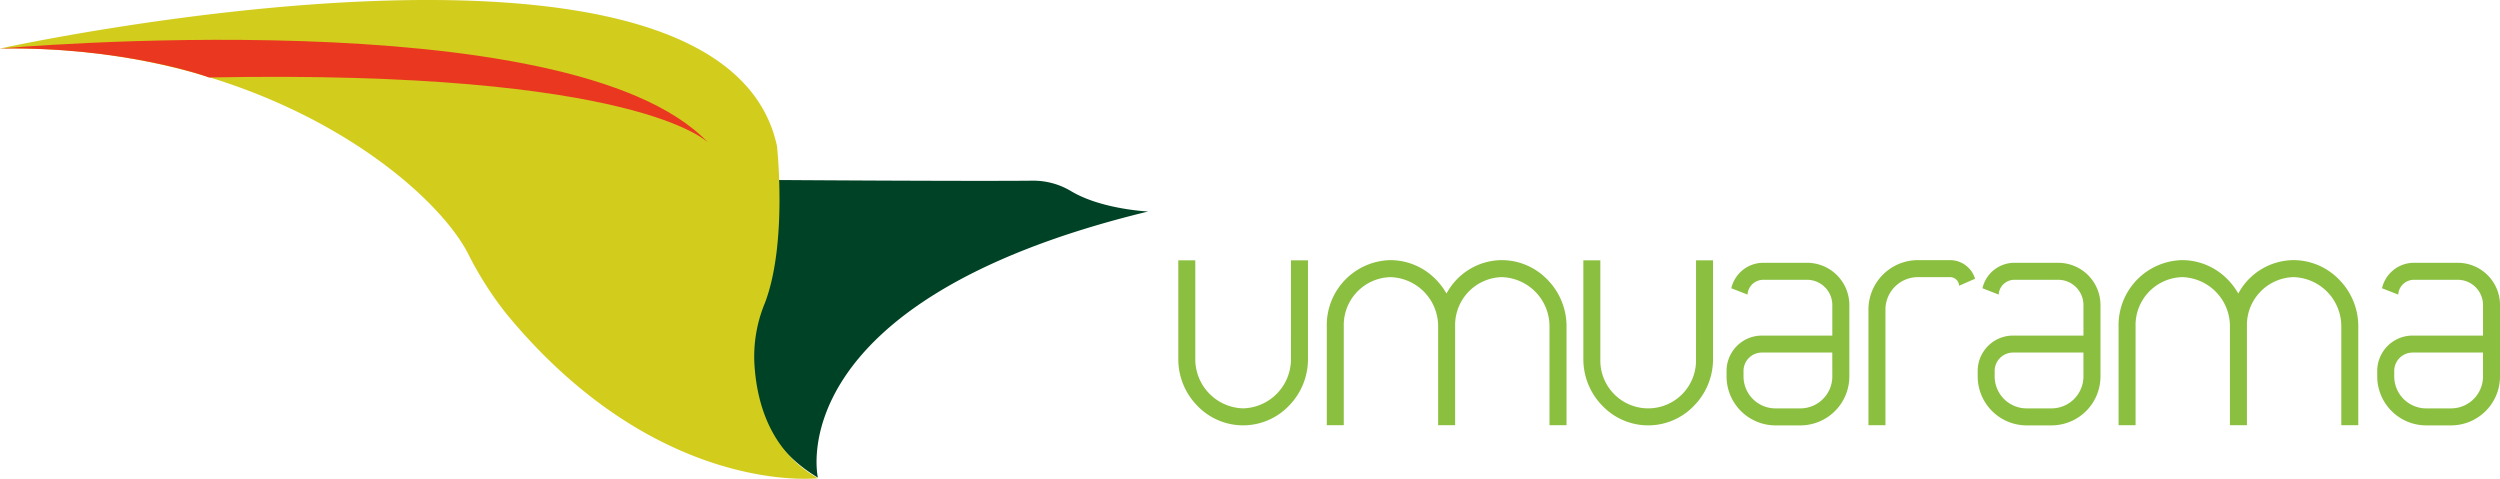 <svg xmlns="http://www.w3.org/2000/svg" width="500.256" height="95.806" viewBox="0 0 500.256 95.806"><g transform="translate(1060.577 -1639.859)"><g transform="translate(-1060.577 1639.859)"><path d="M-478.369,1837s-8.184-35.25,66.093-53.253c.132,0-9.19-.378-15.357-4.028a14.7,14.7,0,0,0-7.679-2.14c-13.6.131-51.239-.132-51.239-.132s-9.82,17.876-6.293,29.584C-492.846,1807.033-495.617,1826.673-478.369,1837Z" transform="translate(642.029 -1741.426)" fill="#004226"/><path d="M-1060.577,1649.57c52.5-.881,86.363,26.815,93.663,41.042a69.242,69.242,0,0,0,7.806,12.212c30.214,36.509,62.191,32.731,62.191,32.731-9.946-5.66-12.338-15.862-12.716-23.167a28,28,0,0,1,2.14-11.96c4.532-11.96,2.392-31.347,2.392-31.347C-916.179,1617.845-1060.577,1649.57-1060.577,1649.57Z" transform="translate(1060.577 -1639.859)" fill="#d2cc1d"/><path d="M-1060.577,1672.042s113.936-10.2,141.629,18.758c0,.132-13.6-14.6-99.833-12.967C-1018.907,1677.708-1035.9,1671.664-1060.577,1672.042Z" transform="translate(1060.577 -1662.332)" fill="#ea3820"/></g><g transform="translate(-824.799 1691.911)"><path d="M-137.347,1858.633a9.835,9.835,0,0,1-9.572,9.833,9.835,9.835,0,0,1-9.572-9.833v-19.791h-3.4v19.791a13.288,13.288,0,0,0,3.781,9.286,12.729,12.729,0,0,0,9.193,3.95,12.729,12.729,0,0,0,9.193-3.95,13.288,13.288,0,0,0,3.781-9.286v-19.791h-3.4Z" transform="translate(159.893 -1838.805)" fill="#8bbf40"/><path d="M172.275,1858.633a9.575,9.575,0,1,1-19.143,0v-19.791h-3.4v19.791a13.288,13.288,0,0,0,3.781,9.286,12.673,12.673,0,0,0,18.387,0,13.288,13.288,0,0,0,3.781-9.286v-19.791h-3.4Z" transform="translate(-68.677 -1838.805)" fill="#8bbf40"/><path d="M-11.376,1838.7a12.643,12.643,0,0,0-11.041,6.688,13.55,13.55,0,0,0-2.051-2.737,12.729,12.729,0,0,0-9.194-3.95,13,13,0,0,0-12.713,13.237v19.79h3.4v-19.79a9.594,9.594,0,0,1,9.31-9.834,9.835,9.835,0,0,1,9.572,9.834v19.79h3.4v-19.79a9.594,9.594,0,0,1,9.31-9.834,9.835,9.835,0,0,1,9.572,9.834v19.79H1.6v-19.79a13.29,13.29,0,0,0-3.781-9.287A12.729,12.729,0,0,0-11.376,1838.7Z" transform="translate(76.09 -1838.701)" fill="#8bbf40"/><path d="M593.865,1838.7a12.643,12.643,0,0,0-11.041,6.688,13.548,13.548,0,0,0-2.05-2.737,12.729,12.729,0,0,0-9.193-3.95,13,13,0,0,0-12.713,13.237v19.79h3.4v-19.79a9.594,9.594,0,0,1,9.31-9.834,9.835,9.835,0,0,1,9.572,9.834v19.79h3.4v-19.79a9.594,9.594,0,0,1,9.31-9.834,9.835,9.835,0,0,1,9.572,9.834v19.79h3.4v-19.79a13.29,13.29,0,0,0-3.781-9.287A12.73,12.73,0,0,0,593.865,1838.7Z" transform="translate(-370.712 -1838.701)" fill="#8bbf40"/><path d="M275.317,1840.74h-8.775a6.559,6.559,0,0,0-6.384,5.092l3.243,1.267a3.15,3.15,0,0,1,3.141-2.956h8.775a5.054,5.054,0,0,1,5.05,5.05v6.11H266.278a7.081,7.081,0,0,0-7.073,7.073v1.1a9.809,9.809,0,0,0,9.8,9.8h4.971a9.808,9.808,0,0,0,9.8-9.8v-14.28A8.46,8.46,0,0,0,275.317,1840.74Zm5.05,22.733a6.4,6.4,0,0,1-6.392,6.4H269a6.4,6.4,0,0,1-6.4-6.4v-1.1a3.674,3.674,0,0,1,3.67-3.67h14.089Z" transform="translate(-149.495 -1840.206)" fill="#8bbf40"/><path d="M467.286,1840.74h-8.775a6.559,6.559,0,0,0-6.384,5.092l3.243,1.267a3.15,3.15,0,0,1,3.141-2.956h8.775a5.054,5.054,0,0,1,5.05,5.05v6.11H458.247a7.081,7.081,0,0,0-7.073,7.073v1.1a9.809,9.809,0,0,0,9.8,9.8h4.971a9.809,9.809,0,0,0,9.8-9.8v-14.28A8.461,8.461,0,0,0,467.286,1840.74Zm5.05,22.733a6.4,6.4,0,0,1-6.393,6.4h-4.971a6.4,6.4,0,0,1-6.4-6.4v-1.1a3.674,3.674,0,0,1,3.67-3.67h14.089Z" transform="translate(-291.211 -1840.206)" fill="#8bbf40"/><path d="M772.7,1840.74h-8.775a6.559,6.559,0,0,0-6.385,5.092l3.243,1.267a3.15,3.15,0,0,1,3.141-2.956H772.7a5.054,5.054,0,0,1,5.05,5.05v6.11H763.656a7.081,7.081,0,0,0-7.073,7.073v1.1a9.809,9.809,0,0,0,9.8,9.8h4.971a9.809,9.809,0,0,0,9.8-9.8v-14.28A8.461,8.461,0,0,0,772.7,1840.74Zm5.05,22.733a6.4,6.4,0,0,1-6.393,6.4h-4.971a6.4,6.4,0,0,1-6.4-6.4v-1.1a3.674,3.674,0,0,1,3.67-3.67h14.089Z" transform="translate(-516.671 -1840.206)" fill="#8bbf40"/><path d="M384.009,1838.7h-6.443a9.9,9.9,0,0,0-9.893,9.893v23.136h3.4v-23.136a6.5,6.5,0,0,1,6.49-6.49h6.443a1.814,1.814,0,0,1,1.811,1.72l3.188-1.4A5.225,5.225,0,0,0,384.009,1838.7Z" transform="translate(-229.569 -1838.7)" fill="#8bbf40"/></g></g></svg>